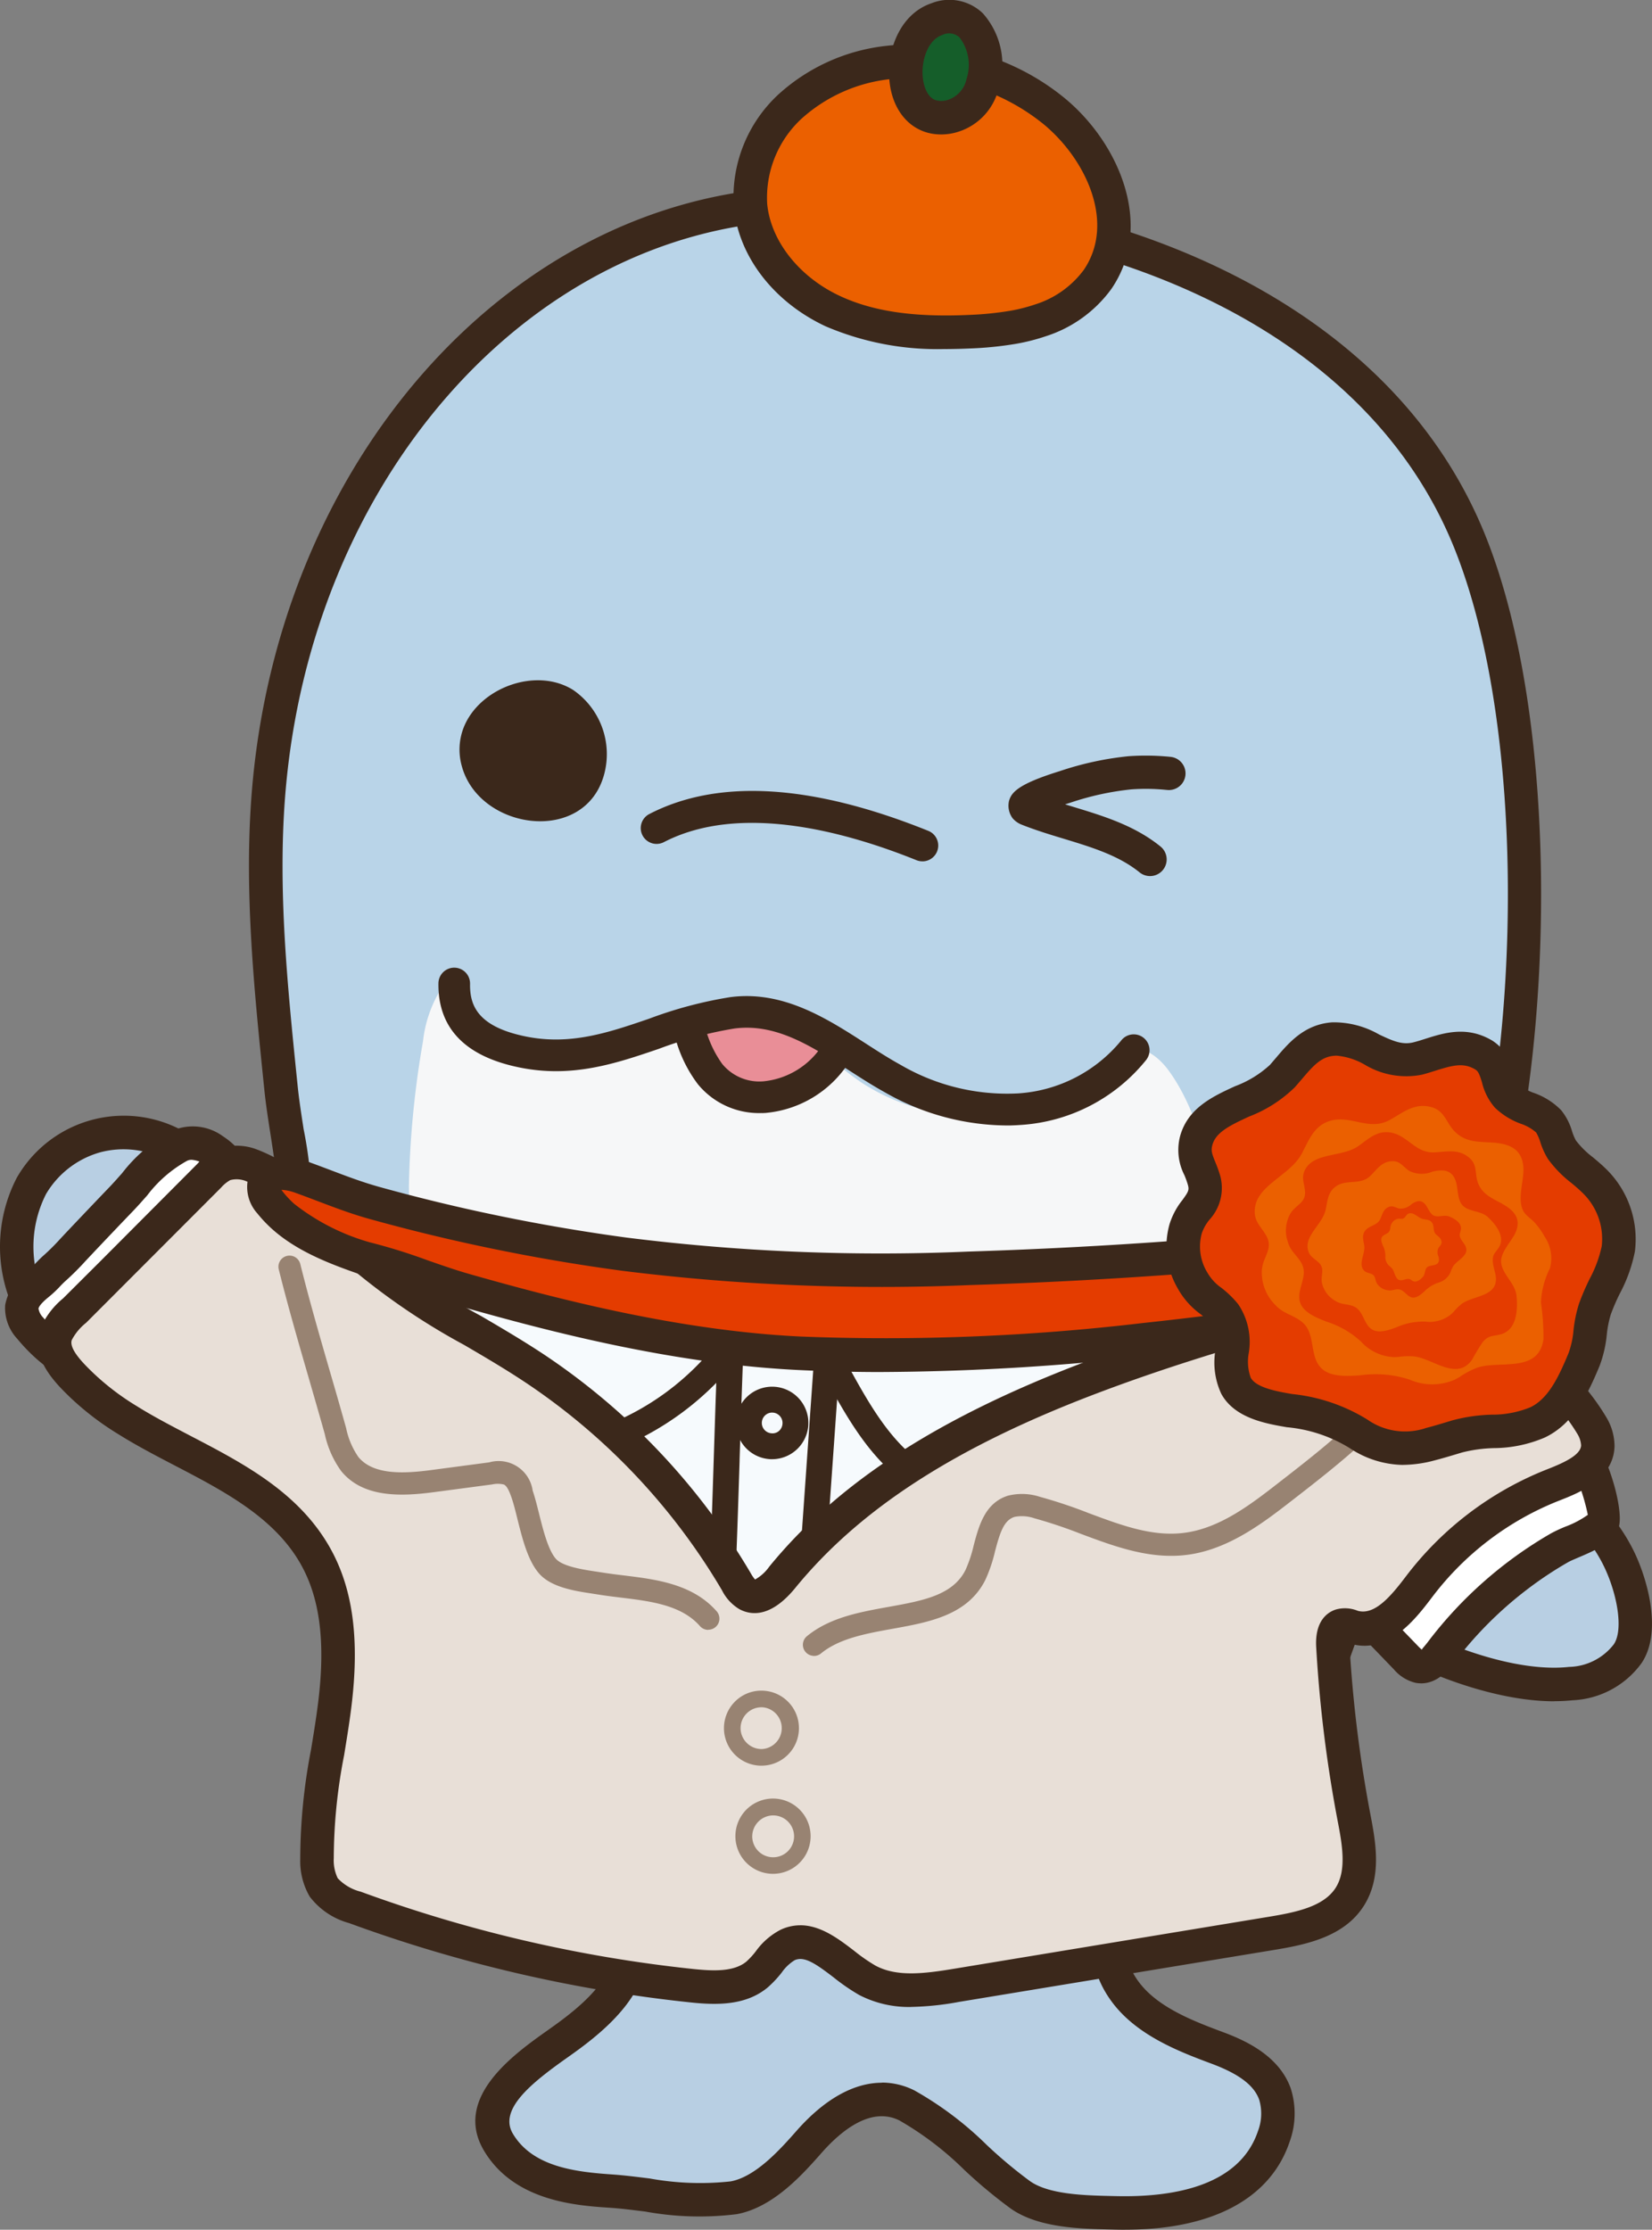 <svg xmlns="http://www.w3.org/2000/svg" id="그룹_40204" width="150" height="202.358" data-name="그룹 40204" viewBox="0 0 150 202.358"><rect x="0" y="0" width="150" height="202.358" fill="#808080" stroke="none"/><defs><clipPath id="clip-path"><path id="사각형_5037" d="M0 0h150v202.358H0z" data-name="사각형 5037" style="fill:none"/></clipPath><style>.cls-3{fill:#b8cfe3}.cls-4{fill:#3b281b}.cls-5{fill:#fff}.cls-8{fill:#f6fafd}.cls-9{fill:#3a302f}.cls-12{fill:#eb6000}.cls-15{fill:#988372}.cls-16{fill:#e43c00}</style></defs><g id="그룹_40204-2" data-name="그룹 40204" style="clip-path:url(#clip-path)"><path id="패스_17716" d="M184.681 201.414c1.453-6.467 5.558-14.317 12.458-16.907a11.8 11.8 0 0 0 .775 4.718c2.475 6.126 9.073 9.242 11.889 15.119 1.021 2.129 2.242 6.31.755 8.522-4.507 6.7-20.917-.279-24.949-4.143q-.097-.096-.195-.19l-.158.448a15.6 15.6 0 0 1-.574-7.567" class="cls-3" data-name="패스 17716" transform="translate(-62.761 -62.78)"/><path id="패스_17717" d="M203.111 216.036c-6.262 0-13.905-3.373-17.777-6.1l-.945 2.626-1.369-4.262a17.2 17.2 0 0 1-.62-8.291l.011-.073c1.54-6.846 5.87-15.171 13.409-18l2.1-.79-.044 2.244a10.2 10.2 0 0 0 .666 4.119c1.17 2.9 3.406 5.1 5.767 7.429 2.271 2.238 4.62 4.547 6.081 7.6 1.141 2.384 2.561 7.178.645 10.027a8.17 8.17 0 0 1-6.265 3.379 16 16 0 0 1-1.661.083m-17.519-9.828.089.083c2.978 2.857 12.5 7.328 18.768 6.634a5.28 5.28 0 0 0 4.063-2.05c.912-1.356.276-4.631-.865-7.014-1.23-2.574-3.289-4.6-5.468-6.746-2.483-2.446-5.05-4.972-6.459-8.458a12 12 0 0 1-.763-2.945c-5.233 3.058-8.4 9.679-9.566 14.859a13.8 13.8 0 0 0 .2 5.638" class="cls-4" data-name="패스 17717" transform="translate(-61.978 -61.639)"/><path id="패스_17718" d="M194.5 217.405c-.523.689-1.214 1.481-2.065 1.328a2.3 2.3 0 0 1-1.161-.786q-1.6-1.658-3.2-3.312a4.1 4.1 0 0 1-.989-1.352 3 3 0 0 1 1.141-3.167 18.3 18.3 0 0 1 3.121-1.76c2.763-1.513 4.751-4.09 7.055-6.239 1.764-1.645 5.765-4.673 8.433-3.428.905.423 2.723 5.9 2.316 6.945s-2.983 1.792-3.927 2.336a36.1 36.1 0 0 0-10.723 9.435" class="cls-5" data-name="패스 17718" transform="translate(-63.613 -67.506)"/><path id="패스_17719" d="M191.87 219.493a3 3 0 0 1-.5-.045 3.72 3.72 0 0 1-1.979-1.221l-3.2-3.317a5.45 5.45 0 0 1-1.319-1.876 4.5 4.5 0 0 1 1.583-4.864 11.4 11.4 0 0 1 2.438-1.46c.311-.151.627-.3.93-.472a21.3 21.3 0 0 0 4.764-4.038 56 56 0 0 1 1.988-1.977c1.415-1.314 6.315-5.459 10.113-3.694 1.742.814 3.733 7.216 3.091 8.875-.52 1.34-2.167 2.045-3.623 2.663-.383.166-.734.309-.967.443a34 34 0 0 0-3.726 2.481 34.5 34.5 0 0 0-6.541 6.551c-.422.559-1.48 1.953-3.055 1.953m12.777-20.358c-1.6 0-4.086 1.536-5.994 3.313-.645.6-1.264 1.237-1.885 1.873a23.7 23.7 0 0 1-5.477 4.586c-.348.189-.7.365-1.063.54a9 9 0 0 0-1.81 1.053c-.52.439-.832 1.1-.692 1.467a3.2 3.2 0 0 0 .659.829l3.2 3.313a4 4 0 0 0 .357.336c-.026-.065.176-.234.561-.742a37.6 37.6 0 0 1 11.177-9.834 14 14 0 0 1 1.287-.6A8.6 8.6 0 0 0 207 204.2a19.2 19.2 0 0 0-1.777-4.978 1.9 1.9 0 0 0-.579-.084" class="cls-4" data-name="패스 17719" transform="translate(-62.827 -66.724)"/><path id="패스_17720" d="M86.36 162.555c-10.474 4.791-21.176.135-31.75.818a38.2 38.2 0 0 1-4.747-10.01 58 58 0 0 1-1.556-7.79l-.15-.979c1.866-5.114 2.128-10.53-1.246-15.858a53 53 0 0 0-7.866-6.576c.032-.141.057-.282.077-.414.609-4.116-.73-9.306-1.151-13.437-.9-8.814-1.843-17.678-1.162-26.545C38.946 53.938 57.905 29.306 84.124 28c22.616-1.127 52.41 6.8 61.909 30.976 6.383 16.247 6.095 44.667 1.166 61.4-1 3.4-2.3 7.067-2.374 10.636-6.9 2.589-11.006 10.439-12.458 16.907a15.6 15.6 0 0 0 .574 7.567 98 98 0 0 1-3.607 9.238c-13.422-8.616-30.693-7.792-42.974-2.174" data-name="패스 17720" style="fill:#b9d4e8" transform="translate(-12.446 -9.492)"/><path id="패스_17721" d="m129.188 166.159-1.463-.936c-14.14-9.077-31.2-6.785-41.517-2.069-7.079 3.233-14.184 2.4-21.071 1.6a63.4 63.4 0 0 0-11.212-.645l-.886.056-.484-.742a39.8 39.8 0 0 1-4.937-10.408 60 60 0 0 1-1.593-7.953l-.211-1.411.131-.362c1.967-5.391 1.637-10.093-1.007-14.367a50 50 0 0 0-7.5-6.258l-.883-.567.269-1.335c.4-2.686-.111-5.946-.6-9.1-.216-1.385-.424-2.729-.553-3.98l-.069-.672c-.87-8.538-1.771-17.368-1.1-26.144C36.824 50.68 57.785 26.964 83.266 25.7c24.848-1.236 54.059 8.164 63.4 31.942 6.7 17.04 6.03 46.017 1.207 62.389l-.482 1.6a33.2 33.2 0 0 0-1.828 8.636l-.02 1.032-.967.362c-6.416 2.407-10.208 10.023-11.507 15.817a13.9 13.9 0 0 0 .536 6.766l.158.488-.17.482a98 98 0 0 1-3.667 9.382ZM56.07 161a81 81 0 0 1 9.424.732c6.752.793 13.141 1.542 19.448-1.344 10.652-4.865 28.07-7.3 42.927 1.358.968-2.246 1.831-4.627 2.686-7.07a17 17 0 0 1-.469-7.8c1.482-6.622 5.516-14.535 12.482-17.68a39.6 39.6 0 0 1 1.914-8.455l.472-1.575c4.682-15.885 5.347-43.955-1.124-60.416-8.787-22.374-36.655-31.183-60.416-30.014-23.95 1.193-43.672 23.7-45.871 52.359-.654 8.505.232 17.195 1.088 25.6l.069.672c.125 1.2.327 2.491.531 3.819a37 37 0 0 1 .681 9.457 59 59 0 0 1 7.263 6.2l.235.288c3.165 5 3.679 10.654 1.528 16.824l.089.6a58 58 0 0 0 1.509 7.59 36.2 36.2 0 0 0 4.1 8.877c.478-.02.959-.026 1.438-.026" class="cls-4" data-name="패스 17721" transform="translate(-11.662 -8.707)"/><path id="패스_17722" d="M151.506 114.866a1.5 1.5 0 0 1-.811-.331c-1.9-1.536-4.328-2.273-6.9-3.056-1.236-.373-2.511-.762-3.747-1.25a2.1 2.1 0 0 1-.877-.6 1.92 1.92 0 0 1-.327-1.585c.222-.738.74-1.5 4.621-2.7a28.4 28.4 0 0 1 6.248-1.351 22.6 22.6 0 0 1 3.787.06 1.509 1.509 0 0 1-.282 3.006l-.169-.015a18.6 18.6 0 0 0-3.1-.04 25.5 25.5 0 0 0-5.555 1.215q-.24.074-.459.146l.742.225c2.735.833 5.566 1.691 7.92 3.6a1.51 1.51 0 0 1-1.087 2.677" class="cls-4" data-name="패스 17722" transform="translate(-47.224 -35.366)"/><path id="패스_17723" d="M68.238 236.346a54 54 0 0 1-4.329-5.722c10.574-.683 21.276 3.973 31.75-.817 12.282-5.618 29.552-6.441 42.976 2.174a24.7 24.7 0 0 1-5.137 7.646c-3.408 3.14-6.153 6.62-9.316 10.067-2.123 2.313-2.23 5.19-.222 7.863 1.976 2.631 5.4 3.952 8.378 5.067 2.141.8 4.4 2 5.176 4.156a5.93 5.93 0 0 1-.109 3.864c-1.985 5.891-8.877 7.059-14.307 6.923-2.652-.067-6.437-.053-8.678-1.619-3.461-2.417-6.551-6.241-10.316-8.123-3.361-1.682-6.689.8-8.866 3.262-1.756 1.985-4.119 4.59-6.86 5.105-3.415.643-7.719-.376-11.171-.606-3.784-.253-8.045-.848-10.19-4.415-2.326-3.865 3.145-7.35 5.9-9.327 3-2.149 6.19-4.951 6.2-8.639.013-3.733-3.047-5.936-4.627-8.971-1.652-3.171-3.89-5.149-6.252-7.888" class="cls-3" data-name="패스 17723" transform="translate(-21.746 -76.743)"/><path id="패스_17724" d="M122.531 278.316q-.427-.002-.865-.011l-.514-.013c-2.752-.065-6.521-.152-9-1.882a45 45 0 0 1-4.247-3.533 28.7 28.7 0 0 0-5.88-4.479c-2.558-1.278-5.244.877-7.043 2.909-1.747 1.979-4.389 4.969-7.72 5.593a27.4 27.4 0 0 1-8.3-.232c-1.129-.142-2.226-.282-3.249-.35-3.022-.2-8.645-.577-11.394-5.147-2.9-4.827 2.731-8.81 5.757-10.952l.561-.4c2.586-1.854 5.558-4.374 5.567-7.409.005-1.979-1.121-3.477-2.423-5.213a22 22 0 0 1-2.033-3.045 25.7 25.7 0 0 0-4.256-5.594c-.586-.641-1.189-1.3-1.8-2.01a56 56 0 0 1-4.449-5.881l-1.424-2.181 2.6-.17a64.5 64.5 0 0 1 11.765.66c6.752.794 13.142 1.542 19.448-1.343 11.011-5.033 29.249-7.464 44.43 2.275l1.121.72-.568 1.21a25.7 25.7 0 0 1-5.48 8.115 86 86 0 0 0-6.3 6.684c-.957 1.093-1.922 2.2-2.93 3.292-2.078 2.265-1.216 4.47-.128 5.924 1.753 2.332 5.046 3.563 7.693 4.552 2.114.791 5.038 2.178 6.078 5.07a7.47 7.47 0 0 1-.1 4.866c-1.738 5.157-7.026 7.97-14.925 7.97m-22.1-13.351a6.6 6.6 0 0 1 2.969.716 31 31 0 0 1 6.556 4.942 42 42 0 0 0 3.949 3.3c1.724 1.2 4.961 1.281 7.326 1.335l.52.011c4.912.107 11.109-.8 12.83-5.89a4.45 4.45 0 0 0 .115-2.863c-.466-1.3-1.824-2.327-4.279-3.249-2.859-1.067-6.774-2.531-9.058-5.578-2.449-3.257-2.327-6.921.318-9.8.99-1.083 1.94-2.167 2.882-3.243a89 89 0 0 1 6.524-6.915 20.9 20.9 0 0 0 4.194-5.955c-13.909-8.241-30.329-5.947-40.368-1.358-7.08 3.233-14.185 2.4-21.071 1.6-2.782-.327-5.638-.659-8.447-.707q1.218 1.65 2.616 3.272c.588.684 1.174 1.319 1.738 1.94a28.5 28.5 0 0 1 4.711 6.239 19.6 19.6 0 0 0 1.768 2.627c1.424 1.9 3.04 4.047 3.032 7.053-.015 4.41-3.662 7.593-6.839 9.87l-.576.409c-3.212 2.274-6.239 4.681-4.9 6.9 1.78 2.96 5.572 3.45 8.987 3.679 1.079.075 2.237.22 3.43.368a25.6 25.6 0 0 0 7.358.262c2.3-.433 4.529-2.951 6-4.618 2.528-2.859 5.186-4.333 7.718-4.333" class="cls-4" data-name="패스 17724" transform="translate(-20.355 -75.958)"/><path id="패스_17725" d="M3.621 160.662a9.676 9.676 0 0 1 13.318-3.539c2.583 1.524 2.522 4.922 4.866 6.682.84.631 2.772 2.212 3.862 2.01 1.169-.218 1.736-1.488 1.969-2.575a53 53 0 0 1 7.866 6.576c3.374 5.328 3.112 10.743 1.246 15.858l-.347-2.27-19.838-1.438a9.9 9.9 0 0 1-5.044-1.957 21.7 21.7 0 0 1-7.839-8.268c-1.688-3.453-1.961-7.742-.057-11.08" class="cls-3" data-name="패스 17725" transform="translate(-.782 -53.009)"/><path id="패스_17726" d="m35.359 190.991-1.059-6.942-18.631-1.349a11.24 11.24 0 0 1-5.769-2.2 23.05 23.05 0 0 1-8.371-8.871 13.6 13.6 0 0 1-.013-12.505 11.194 11.194 0 0 1 15.412-4.093 8.5 8.5 0 0 1 3.218 4.108 6.76 6.76 0 0 0 1.79 2.666l.267.2a7.6 7.6 0 0 0 2.487 1.519c.152-.036.49-.532.678-1.391l.46-2.141 1.845 1.178a54 54 0 0 1 8.092 6.761l.236.285c3.231 5.094 3.7 10.877 1.393 17.2Zm-31.2-30.361a10.53 10.53 0 0 0 .1 9.659 20.1 20.1 0 0 0 7.307 7.665 8.6 8.6 0 0 0 4.244 1.706l19.654 1.423A14.78 14.78 0 0 0 33.529 170a62 62 0 0 0-5.968-5.213 3.58 3.58 0 0 1-2.4 1.736c-1.519.291-3.213-.883-4.809-2.1l-.247-.187a9.4 9.4 0 0 1-2.71-3.8 5.9 5.9 0 0 0-2.015-2.79 8.3 8.3 0 0 0-6.235-.859 8.32 8.32 0 0 0-4.988 3.84Z" class="cls-4" data-name="패스 17726" transform="translate(0 -52.223)"/><path id="패스_17727" d="M20.464 157.909a3.22 3.22 0 0 0-3.078-.462c-2.268 1.031-3.636 3.061-5.31 4.806Q10 164.417 7.935 166.6A27 27 0 0 1 6 168.551c-.509.441-.925.981-1.453 1.4-1.527 1.22-2.213 2.344-.776 4.094 1.246 1.519 3.314 3.365 5.358 3.616a8.07 8.07 0 0 0 5.522-1.89 20.74 20.74 0 0 0 6.814-8.581c.637-1.481 1.576-3.6 1.364-5.244a5.28 5.28 0 0 0-2.37-4.039" class="cls-5" data-name="패스 17727" transform="translate(-1.016 -53.497)"/><path id="패스_17728" d="M8.989 178.439a6 6 0 0 1-.83-.051c-2.942-.36-5.417-3.028-6.347-4.16A4.1 4.1 0 0 1 .7 171.149a4.94 4.94 0 0 1 2.116-3.169 7 7 0 0 0 .66-.633c.241-.25.481-.5.746-.728a20 20 0 0 0 1.5-1.5l.32-.342q2.073-2.193 4.156-4.363c.383-.4.748-.817 1.117-1.23a14 14 0 0 1 4.657-3.9 4.64 4.64 0 0 1 4.509.553 6.78 6.78 0 0 1 3.078 5.141c.262 2.015-.711 4.267-1.42 5.911a22.3 22.3 0 0 1-7.373 9.338 9.92 9.92 0 0 1-5.774 2.219m8.636-20.479a.9.9 0 0 0-.4.086 11.55 11.55 0 0 0-3.631 3.147c-.4.449-.79.895-1.2 1.325q-2.082 2.166-4.137 4.345l-.309.33a24 24 0 0 1-1.73 1.724 8 8 0 0 0-.549.541 10 10 0 0 1-.954.9c-.859.689-.978 1-.99 1.108a1.5 1.5 0 0 0 .442.83c1.067 1.3 2.851 2.888 4.366 3.073 1.263.162 2.761-.387 4.443-1.611a19.07 19.07 0 0 0 6.309-7.95c.6-1.379 1.409-3.263 1.254-4.449a3.79 3.79 0 0 0-1.658-2.938 2.5 2.5 0 0 0-1.254-.461" class="cls-4" data-name="패스 17728" transform="translate(-.231 -52.711)"/><path id="패스_17729" d="M60.394 180.407a74 74 0 0 1-3.187-14.13 91 91 0 0 1-.934-12.664 85.6 85.6 0 0 1 1.279-13.069 11.4 11.4 0 0 1 1.429-4.4 1.53 1.53 0 0 1 1.143-.807 1.29 1.29 0 0 1 1.074.893 8.5 8.5 0 0 1 .317 1.478 4.3 4.3 0 0 0 .837 1.843 5.3 5.3 0 0 0 1.508 1.22c5.133 2.956 10.915.017 16.024-1.326 3.637-.956 7.619-1.294 11.041.318 2.372 1.117 4.276 3.073 6.462 4.547a18.6 18.6 0 0 0 22.509-1.736 4.8 4.8 0 0 1 1.778-1.246c1.358-.391 2.7.685 3.564 1.852 2.807 3.809 4.29 10.131 4.536 14.828a100 100 0 0 1-4.683 36.8c-3.915 12.026-11.728 19.745-24.605 23.529-19.471 5.722-27.476-8.481-34.588-24.062a130 130 0 0 1-5.5-13.868" data-name="패스 17729" style="fill:#f6f7f8" transform="translate(-19.143 -46.05)"/><path id="패스_17730" d="M47.224 179.031c3.361 3.673 7.429 6.623 10.994 10.1 4.948 4.822 8.867 10.592 13.539 15.681 2.665 2.9 5.9 5.733 9.832 6.026 5.422.405 9.8-4.006 14.178-7.227 13.943-10.254 33.537-10.124 47.433-20.443a10.85 10.85 0 0 0 4.528-6.659c.244-1.271-.022-2.683.255-3.912a15 15 0 0 0 .491-1.616c.172-1.624-1.515-1.614-2.675-1.455-2.132.292-4.212.755-6.372.992l-15.239 1.668-30.477 3.336c-2.421.265-4.857.591-7.291.721a36.7 36.7 0 0 1-6.313-.57 130 130 0 0 1-13.607-2.431l-.422-.1q-4.679-1.109-9.268-2.561t-9.055-3.235q-2.233-.893-4.432-1.866-1.1-.486-2.189-.994c-.2-.094-.619-.442-.8-.221-.13.163-.056.468-.055.656l.01 2c.023 4.786 3.881 8.78 6.931 12.113" class="cls-8" data-name="패스 17730" transform="translate(-13.699 -55.868)"/><path id="패스_17731" d="M100.744 226a2.5 2.5 0 0 1-1.884-.819c-1.851-1.983-1.453-7.167-1.262-9.659l.039-.506c.515-7.385.755-14.87.985-22.108.129-4.016.257-8.036.431-12.068.03-.649.1-2.171 1.233-2.755a3 3 0 0 1 1.641-.2l5.294.418a1.55 1.55 0 0 1 1.691 1.861c-.045 1.855-.177 3.732-.3 5.547l-.965 13.7c-.236 3.348-.166 6.746-.1 10.031a77.3 77.3 0 0 1-.662 14.88 1.24 1.24 0 0 1-1.17 1.164 25.7 25.7 0 0 1-4.947.519Zm-.684-45.116c-.175 4.028-.3 8.044-.431 12.057-.232 7.247-.47 14.741-.989 22.145l-.037.514c-.168 2.165-.555 7.234.993 8.9a1.36 1.36 0 0 0 1.162.5 25 25 0 0 0 4.755-.5.7.7 0 0 0 .314-.106 1 1 0 0 0 .065-.245 76.4 76.4 0 0 0 .647-14.687c-.069-3.308-.14-6.73.1-10.122l.963-13.692c.126-1.808.258-3.674.3-5.508a1.14 1.14 0 0 0-.1-.656c-.119-.132-.457-.159-.658-.175l-5.292-.418a2.2 2.2 0 0 0-1.1.093c-.546.281-.652 1.166-.686 1.906" class="cls-9" data-name="패스 17731" transform="translate(-33.15 -60.516)"/><path id="패스_17732" d="M100.4 226.324a3.18 3.18 0 0 1-2.374-1.032c-2.05-2.2-1.654-7.381-1.441-10.165l.04-.511c.519-7.424.754-14.873.984-22.076.143-4.472.265-8.2.43-12.076.032-.7.117-2.564 1.6-3.325a3.6 3.6 0 0 1 2-.273l5.292.418a2.55 2.55 0 0 1 1.774.723 2.5 2.5 0 0 1 .536 1.816c-.046 1.878-.178 3.761-.306 5.583l-.966 13.7c-.233 3.32-.163 6.7-.094 9.971a78 78 0 0 1-.673 15.008 2.1 2.1 0 0 1-.419 1.021 2.13 2.13 0 0 1-1.271.686 26.5 26.5 0 0 1-5.084.533Zm-.013-45.757c-.177 4.052-.305 8.117-.431 12.048v.14c-.231 7.208-.47 14.661-.986 22.031l-.038.515c-.132 1.719-.535 6.941.815 8.389a.7.7 0 0 0 .629.287 24 24 0 0 0 4.543-.463 76.7 76.7 0 0 0 .609-14.374c-.069-3.336-.141-6.768.1-10.2l.97-13.8c.123-1.765.251-3.591.295-5.374v-.132l-.143-.013-5.3-.418a2.1 2.1 0 0 0-.746.022c-.059.03-.269.222-.319 1.337m4.785 42.89" class="cls-4" data-name="패스 17732" transform="translate(-32.801 -60.17)"/><path id="패스_17733" d="M86.782 181.872a2.95 2.95 0 0 1 .958-.951 2.8 2.8 0 0 1 1.471-.16l3.717.263a3.8 3.8 0 0 1 1.479.3 3.77 3.77 0 0 1 1.413 1.653c1.967 3.538 5.644 12.138 10.843 10.84a11.7 11.7 0 0 0 3.3-1.617l8.1-5.094a10.1 10.1 0 0 0 3.351-2.874 3.46 3.46 0 0 0-.084-4.13 4.7 4.7 0 0 0-2.512-1.139l-.479-.1a47.3 47.3 0 0 0-12.1-.611 76 76 0 0 0-12.07 1.224c-3.444.782-7.472-.086-10.968-.55q-5.965-.793-11.839-2.151a46 46 0 0 0-8.664-1.535 2.8 2.8 0 0 0-1.758.354c-.882.636-.816 1.956-.579 3.016a13.5 13.5 0 0 0 2.463 5.554 19.3 19.3 0 0 0 5.424 4.165 11.2 11.2 0 0 0 2.224 1.106 8.3 8.3 0 0 0 2.279.345 12.8 12.8 0 0 0 8.067-2.115 25.8 25.8 0 0 0 5.973-5.8" class="cls-8" data-name="패스 17733" transform="translate(-20.482 -59.627)"/><path id="패스_17734" d="M111.477 196.7c-3.634-2.277-5.754-6.131-7.8-9.859l-.577-1.041a3.3 3.3 0 0 0-1.2-1.449 3.4 3.4 0 0 0-1.286-.251l-3.718-.261a2.35 2.35 0 0 0-1.208.107 2.5 2.5 0 0 0-.754.766 25.5 25.5 0 0 1-11.706 8.637l-.338-.947a24.5 24.5 0 0 0 11.21-8.257 3.4 3.4 0 0 1 1.136-1.1 3.25 3.25 0 0 1 1.731-.211l3.718.262a4.3 4.3 0 0 1 1.672.359 4.15 4.15 0 0 1 1.626 1.856l.574 1.044c1.988 3.613 4.042 7.351 7.456 9.488Z" class="cls-9" data-name="패스 17734" transform="translate(-28.203 -62.201)"/><path id="패스_17735" d="M111.131 197.019a.67.67 0 0 1-.356-.1c-3.782-2.369-5.944-6.3-8.034-10.1l-.573-1.038a2.9 2.9 0 0 0-.919-1.176 3 3 0 0 0-1.028-.18l-3.719-.261a2.1 2.1 0 0 0-.856.036 2.2 2.2 0 0 0-.511.554 26.26 26.26 0 0 1-12.028 8.883.68.68 0 0 1-.513-.026.66.66 0 0 1-.344-.38l-.338-.949a.67.67 0 0 1 .406-.858 23.8 23.8 0 0 0 10.9-8.028 4 4 0 0 1 1.371-1.3 3.86 3.86 0 0 1 2.083-.282l3.716.263a4.9 4.9 0 0 1 1.931.431 4.76 4.76 0 0 1 1.905 2.127l.576 1.046c1.951 3.545 3.961 7.2 7.225 9.244a.67.67 0 0 1 .212.926l-.535.853a.67.67 0 0 1-.569.315" class="cls-4" data-name="패스 17735" transform="translate(-27.858 -61.854)"/><path id="패스_17736" d="M104.919 197.01q-.096.002-.2-.007a2.62 2.62 0 1 1 2.808-2.416 2.623 2.623 0 0 1-2.611 2.421m0-4.232A1.612 1.612 0 0 0 104.8 196a1.58 1.58 0 0 0 1.731-1.486 1.617 1.617 0 0 0-1.486-1.729h-.122" class="cls-9" data-name="패스 17736" transform="translate(-34.809 -65.252)"/><path id="패스_17737" d="M104.574 197.335c-.081 0-.162 0-.245-.009a3.291 3.291 0 1 1 3.525-3.035 3.305 3.305 0 0 1-3.28 3.043m0-4.232a.941.941 0 0 0-.072 1.879.9.9 0 0 0 .68-.2.96.96 0 0 0 .331-.667.943.943 0 0 0-.868-1.008h-.069" class="cls-4" data-name="패스 17737" transform="translate(-34.463 -64.906)"/><path id="패스_17738" d="M81.295 210.944c-4.111-.373-7.419-3.448-9.851-6.1-1.973-2.144-3.844-4.444-5.644-6.673a103 103 0 0 0-7.889-8.993c-1.484-1.447-3.086-2.828-4.635-4.164a74 74 0 0 1-6.368-5.943l-.4-.431c-2.931-3.2-6.58-7.173-6.6-11.852q0-1-.011-1.994c0-.044-.006-.089-.009-.139a.93.93 0 0 1 .118-.677c.282-.348.723-.073.959.067q.08.05.139.082 1.088.506 2.186.992c1.437.635 2.924 1.263 4.424 1.862 2.962 1.184 6 2.271 9.036 3.229s6.149 1.82 9.252 2.555l.42.1a131 131 0 0 0 13.581 2.424c.466.057.937.124 1.414.191a26 26 0 0 0 4.855.375c1.857-.1 3.747-.316 5.577-.525q.85-.099 1.7-.192l30.478-3.337 15.24-1.667c1.228-.136 2.454-.349 3.639-.552a77 77 0 0 1 2.723-.441 3.05 3.05 0 0 1 2.57.428 1.5 1.5 0 0 1 .391 1.3 4 4 0 0 1-.28.994 5 5 0 0 0-.215.654 9 9 0 0 0-.135 1.944 10 10 0 0 1-.12 1.957 11.1 11.1 0 0 1-4.625 6.814c-7.006 5.2-15.573 7.8-23.858 10.31-8.192 2.482-16.661 5.05-23.575 10.135-.759.559-1.537 1.168-2.287 1.755-3.681 2.881-7.485 5.86-12.058 5.519l-.147-.011m-34.011-32.21a73 73 0 0 0 6.326 5.9c1.554 1.341 3.163 2.729 4.658 4.187a103 103 0 0 1 7.928 9.035c1.8 2.222 3.66 4.517 5.622 6.653 2.37 2.582 5.588 5.579 9.526 5.936l.139.011c4.379.326 8.1-2.592 11.709-5.413.753-.591 1.534-1.2 2.3-1.766 6.983-5.134 15.5-7.715 23.728-10.209s16.769-5.083 23.705-10.231a10.5 10.5 0 0 0 4.431-6.506 10 10 0 0 0 .109-1.86 9.3 9.3 0 0 1 .147-2.058 5.4 5.4 0 0 1 .236-.721 3.5 3.5 0 0 0 .251-.868 1.02 1.02 0 0 0-.241-.889c-.241-.235-.814-.472-2.149-.289-.908.123-1.822.282-2.707.435-1.193.205-2.427.42-3.671.556q-7.621.831-15.239 1.667l-30.479 3.338-1.7.191c-1.835.212-3.735.43-5.61.53a26 26 0 0 1-4.951-.38c-.472-.066-.941-.133-1.4-.189a132 132 0 0 1-13.634-2.432l-.422-.1a131.5 131.5 0 0 1-18.361-5.808c-1.5-.6-3-1.23-4.439-1.87q-1.1-.486-2.194-1a2 2 0 0 1-.189-.1 1.3 1.3 0 0 0-.334-.164h-.01c0 .02.02.206.028.3a2 2 0 0 1 .01.179q.007 1 .011 1.994c.022 4.484 3.447 8.218 6.469 11.512Z" data-name="패스 17738" style="fill:#ccccce" transform="translate(-13.57 -55.738)"/><path id="패스_17739" d="M25.331 160.152a13.7 13.7 0 0 1 4.069 2.458c1.976 1.612 3.635 3.564 5.5 5.292 4.723 4.366 10.7 7.072 16.069 10.617a59.6 59.6 0 0 1 18.441 19.437 2.8 2.8 0 0 0 .992 1.151c1.133.594 2.361-.552 3.17-1.542 7.13-8.727 17.527-14.146 28.065-18.14 11.064-4.193 22.575-7.069 34.061-9.908a3.55 3.55 0 0 1 1.7-.134c1.647.416 1.787 2.63 2.2 4.278 1.034 4.128 5.518 6.409 7.514 10.166a3.65 3.65 0 0 1 .519 1.8c-.067 1.892-2.245 2.836-4.007 3.527a28.44 28.44 0 0 0-12.219 9.248c-1.472 1.941-3.39 4.365-5.742 3.732a2.4 2.4 0 0 0-1.362-.209c-.678.23-.769 1.141-.728 1.857a118 118 0 0 0 1.909 15.506c.468 2.452.964 5.186-.386 7.286-1.424 2.216-4.331 2.837-6.93 3.267l-28.743 4.744c-2.731.451-5.7.866-8.128-.462s-4.716-4.362-7.233-3.2c-1.171.542-1.773 1.847-2.764 2.675-1.6 1.331-3.908 1.233-5.974 1.015a127.8 127.8 0 0 1-30.543-7.107 5.4 5.4 0 0 1-2.836-1.816 5 5 0 0 1-.607-2.608c-.13-4.67 1.025-9.269 1.606-13.9s.521-9.6-1.8-13.651c-3.609-6.286-11.175-8.594-16.992-12.229A25 25 0 0 1 10 180.14c-1.155-1.118-2.974-2.841-2.36-4.616a8 8 0 0 1 2.2-2.657l2.816-2.825 5.63-5.649 3.267-3.277a4 4 0 0 1 1.373-1.028 3.68 3.68 0 0 1 2.407.063" data-name="패스 17739" style="fill:#e8dfd7" transform="translate(-2.556 -54.412)"/><path id="패스_17740" d="M84.541 235.764a9.8 9.8 0 0 1-4.759-1.087 18.6 18.6 0 0 1-2.314-1.591c-1.623-1.242-2.675-1.97-3.549-1.56a4 4 0 0 0-1.18 1.131 10 10 0 0 1-1.252 1.329c-1.976 1.649-4.585 1.632-7.108 1.358a129.4 129.4 0 0 1-30.906-7.189 6.7 6.7 0 0 1-3.586-2.413 6.4 6.4 0 0 1-.854-3.4 52.3 52.3 0 0 1 .978-9.914c.231-1.405.46-2.812.639-4.22.693-5.537.178-9.575-1.614-12.7-2.41-4.2-6.968-6.573-11.376-8.871-1.709-.889-3.477-1.81-5.1-2.826a26 26 0 0 1-4.41-3.359c-1.317-1.275-3.658-3.546-2.737-6.209a7.3 7.3 0 0 1 2.087-2.785l3.289-3.276 8.9-8.928a5.3 5.3 0 0 1 1.923-1.379 5.13 5.13 0 0 1 3.4.038 15 15 0 0 1 4.562 2.728 43 43 0 0 1 3.471 3.282c.693.7 1.382 1.4 2.1 2.071a57.8 57.8 0 0 0 10.3 7.062c1.882 1.1 3.763 2.208 5.575 3.4A61.14 61.14 0 0 1 69.937 196.4a3.3 3.3 0 0 0 .393.573 3.9 3.9 0 0 0 1.284-1.162c6.235-7.631 15.355-13.539 28.7-18.595 11.4-4.318 23.528-7.317 34.233-9.961a4.9 4.9 0 0 1 2.438-.137c2.285.579 2.787 2.973 3.118 4.553.062.289.118.568.187.835.49 1.959 2.03 3.532 3.659 5.2a20.6 20.6 0 0 1 3.724 4.627 5.1 5.1 0 0 1 .695 2.574c-.1 2.98-3.272 4.22-4.971 4.885a26.75 26.75 0 0 0-11.565 8.749c-1.474 1.946-3.943 5.209-7.35 4.283l-.177-.055v.152a118 118 0 0 0 1.884 15.3c.491 2.562 1.1 5.75-.6 8.393-1.741 2.714-5.023 3.46-7.958 3.947L88.887 235.3a26.5 26.5 0 0 1-4.345.461m-10.1-7.409c1.86 0 3.5 1.257 4.882 2.315a16 16 0 0 0 1.921 1.337c1.926 1.046 4.38.752 7.15.295l28.744-4.744c2.4-.4 4.827-.925 5.9-2.591 1.046-1.62.583-4.039.172-6.176a121 121 0 0 1-1.932-15.7c-.127-2.386 1.047-3.144 1.76-3.384a3.07 3.07 0 0 1 2.018.11c1.527.422 2.989-1.3 4.359-3.111a29.8 29.8 0 0 1 12.878-9.748c1.563-.61 3.01-1.3 3.04-2.161a2.26 2.26 0 0 0-.339-1.036 18 18 0 0 0-3.209-3.923c-1.843-1.882-3.748-3.825-4.44-6.589-.075-.3-.144-.621-.211-.945-.188-.894-.443-2.116-.883-2.229a2.9 2.9 0 0 0-.961.14c-10.624 2.624-22.663 5.6-33.891 9.855-12.825 4.857-21.537 10.473-27.425 17.678-2.169 2.648-3.95 2.514-5.055 1.926a4.14 4.14 0 0 1-1.593-1.719A58.1 58.1 0 0 0 49.348 179c-1.767-1.168-3.6-2.244-5.439-3.319a61 61 0 0 1-10.826-7.45c-.755-.7-1.48-1.439-2.2-2.176a41 41 0 0 0-3.225-3.052 12.7 12.7 0 0 0-3.572-2.194 2.28 2.28 0 0 0-1.411-.082 3.2 3.2 0 0 0-.826.677L9.59 173.675a4.9 4.9 0 0 0-1.3 1.56c-.288.832 1.15 2.225 1.922 2.971a23 23 0 0 0 3.962 3.02c1.521.954 3.158 1.8 4.891 2.708 4.8 2.5 9.756 5.085 12.61 10.054 2.14 3.733 2.772 8.369 1.994 14.6-.181 1.447-.418 2.889-.653 4.333a49 49 0 0 0-.939 9.341 3.74 3.74 0 0 0 .359 1.822 4.27 4.27 0 0 0 2.087 1.219A126.3 126.3 0 0 0 64.7 232.32c1.731.177 3.674.294 4.839-.67a7 7 0 0 0 .852-.927 6.4 6.4 0 0 1 2.252-1.961 4.2 4.2 0 0 1 1.793-.408" class="cls-4" data-name="패스 17740" transform="translate(-1.771 -53.627)"/><path id="패스_17741" d="M127.1 32.556a30.5 30.5 0 0 1-3.912.395c-4.235.2-8.612-.069-12.455-1.861s-7.065-5.366-7.466-9.587a11.25 11.25 0 0 1 3.6-8.995 15.8 15.8 0 0 1 9.011-4A20.2 20.2 0 0 1 130.917 13c4.211 3.529 7.334 10.13 3.867 15.208a10.23 10.23 0 0 1-5.2 3.716 16.5 16.5 0 0 1-2.483.63" class="cls-12" data-name="패스 17741" transform="translate(-35.125 -2.852)"/><path id="패스_17742" d="M120.134 33.742a25.8 25.8 0 0 1-10.823-2.061c-4.719-2.2-7.914-6.348-8.34-10.822a12.69 12.69 0 0 1 4.069-10.243 17.36 17.36 0 0 1 9.876-4.4 21.63 21.63 0 0 1 16.191 4.835c4.907 4.11 8.031 11.545 4.149 17.23a11.78 11.78 0 0 1-5.962 4.3 18 18 0 0 1-2.707.688 32 32 0 0 1-4.107.418c-.716.032-1.5.057-2.343.057m-2.869-24.626a17 17 0 0 0-1.988.117 14.3 14.3 0 0 0-8.144 3.586 9.77 9.77 0 0 0-3.136 7.75c.319 3.354 2.906 6.632 6.6 8.352 3.016 1.409 6.748 1.95 11.735 1.721a29 29 0 0 0 3.718-.373 15 15 0 0 0 2.256-.571 8.77 8.77 0 0 0 4.434-3.136c2.871-4.205.294-9.932-3.59-13.182a18.9 18.9 0 0 0-11.885-4.263" class="cls-4" data-name="패스 17742" transform="translate(-34.34 -2.065)"/><path id="패스_17743" d="M126.84 11.3a3.3 3.3 0 0 0 1.772.089c4.937-.979 4.052-10.611-1.133-8.867-3.486 1.174-3.794 7.65-.639 8.778" data-name="패스 17743" style="fill:#155e2a" transform="translate(-42.416 -.787)"/><path id="패스_17744" d="M127.061 12.2a4.5 4.5 0 0 1-1.512-.253c-2-.713-3.222-2.812-3.194-5.476.023-2.436 1.223-5.291 3.859-6.178a4.39 4.39 0 0 1 4.651.908 7.02 7.02 0 0 1 1.444 6.824 5.47 5.47 0 0 1-4.185 4.07 5.3 5.3 0 0 1-1.061.108m-.493-3.12a1.86 1.86 0 0 0 .963.028 2.53 2.53 0 0 0 1.857-1.943 4.09 4.09 0 0 0-.637-3.772 1.39 1.39 0 0 0-1.571-.218c-1.209.409-1.775 2.009-1.786 3.322-.012 1.073.348 2.287 1.174 2.583" class="cls-4" data-name="패스 17744" transform="translate(-41.631)"/><path id="패스_17745" d="M97.935 139.2a15.6 15.6 0 0 1 5.831.492 10.9 10.9 0 0 1 4.14 1.308 2 2 0 0 1 .546.457c1.344 1.8-2.2 4.057-3.5 4.66a5.78 5.78 0 0 1-6.115-.379 8.1 8.1 0 0 1-2.482-4.006 2.14 2.14 0 0 1 .026-1.78 2.16 2.16 0 0 1 1.553-.75" data-name="패스 17745" style="fill:#e98e97" transform="translate(-32.724 -47.323)"/><path id="패스_17746" d="M63.624 97.856c1.428-3.6 6.562-5.511 9.936-3.4a7.07 7.07 0 0 1 2.825 7.624c-1.714 6.487-11.391 5.116-12.943-.744a5.5 5.5 0 0 1 .181-3.478" class="cls-4" data-name="패스 17746" transform="translate(-21.519 -31.84)"/><path id="패스_17747" d="M112.242 147.431q.475-.012.945-.046a15.9 15.9 0 0 0 11.408-5.893 1.436 1.436 0 1 0-2.267-1.763 13.2 13.2 0 0 1-9.358 4.792 19.2 19.2 0 0 1-10.675-2.595c-1.047-.576-2.083-1.242-3.177-1.947-3.516-2.264-7.5-4.829-12.3-4.191a38 38 0 0 0-7.379 1.965c-3.651 1.248-7.1 2.421-11.156 1.605-4.511-.914-5.1-2.936-5.073-4.794a1.435 1.435 0 0 0-2.871-.035c-.051 4.071 2.43 6.642 7.375 7.642 4.811.98 8.8-.387 12.653-1.7a36 36 0 0 1 6.828-1.836c3.77-.5 6.971 1.57 10.37 3.759 1.087.7 2.213 1.425 3.347 2.049a22.5 22.5 0 0 0 11.332 2.989" class="cls-4" data-name="패스 17747" transform="translate(-20.53 -45.291)"/><path id="패스_17748" d="M100.831 148.836q.171-.002.344-.015a10.05 10.05 0 0 0 7.557-4.585 1.436 1.436 0 1 0-2.432-1.536 7.18 7.18 0 0 1-5.317 3.252 4.36 4.36 0 0 1-3.757-1.579 9.9 9.9 0 0 1-1.426-2.9 1.436 1.436 0 0 0-2.7.992 12.2 12.2 0 0 0 1.915 3.746 7.17 7.17 0 0 0 5.807 2.62" class="cls-4" data-name="패스 17748" transform="translate(-31.651 -47.819)"/><path id="패스_17749" d="M113.8 115.191a1.436 1.436 0 0 0 .5-2.767c-10.551-4.251-19.077-4.764-25.335-1.528a1.436 1.436 0 0 0 1.318 2.553c6.827-3.532 16.247-1.06 22.945 1.638a1.4 1.4 0 0 0 .571.1" class="cls-4" data-name="패스 17749" transform="translate(-30.008 -37.02)"/><path id="패스_17750" d="M111.418 212.891a1.007 1.007 0 0 1-.549-1.782c2.063-1.694 4.78-2.184 7.407-2.657 3.132-.565 5.835-1.05 6.993-3.356a12 12 0 0 0 .734-2.2c.478-1.812 1.022-3.866 3.1-4.532a5.24 5.24 0 0 1 2.925.1 44 44 0 0 1 4.419 1.475c2.989 1.115 5.812 2.171 8.715 1.786 3.229-.422 6.043-2.6 8.525-4.531 4.485-3.479 9.569-7.425 12.518-12.64a1.007 1.007 0 1 1 1.754.992c-3.148 5.567-8.4 9.643-13.038 13.241-2.551 1.979-5.727 4.443-9.5 4.936-3.394.445-6.59-.745-9.68-1.9a43 43 0 0 0-4.22-1.413 3.47 3.47 0 0 0-1.806-.126c-.961.307-1.311 1.387-1.77 3.129a13.4 13.4 0 0 1-.881 2.595c-1.609 3.2-5.079 3.828-8.433 4.432-2.374.429-4.829.87-6.485 2.234a1 1 0 0 1-.732.224" class="cls-15" data-name="패스 17750" transform="translate(-37.599 -62.62)"/><path id="패스_17751" d="M77.353 206.694a1 1 0 0 1-.763-.342c-1.684-1.919-4.485-2.258-7.193-2.588-.7-.085-1.381-.169-2.037-.276l-.531-.082c-1.574-.239-3.728-.561-4.833-1.813-1.033-1.17-1.536-3.185-1.979-4.963-.174-.7-.339-1.368-.522-1.9-.177-.512-.393-1.071-.7-1.224a2.36 2.36 0 0 0-1.079-.01l-5.281.7c-3.057.406-6.438.5-8.41-1.9a8.9 8.9 0 0 1-1.5-3.369c-.469-1.673-.951-3.336-1.431-5-.939-3.236-1.909-6.58-2.748-9.948a1.007 1.007 0 1 1 1.955-.486c.829 3.328 1.793 6.656 2.725 9.872a472 472 0 0 1 1.437 5.015 7.1 7.1 0 0 0 1.115 2.629c1.349 1.636 4.09 1.515 6.592 1.184l5.281-.7a3.122 3.122 0 0 1 3.951 2.57c.2.577.382 1.3.574 2.067.369 1.477.827 3.316 1.533 4.117.621.7 2.5.984 3.623 1.153l.561.086c.628.1 1.286.183 1.955.265 2.938.358 6.268.764 8.459 3.258a1.006 1.006 0 0 1-.748 1.671" class="cls-15" data-name="패스 17751" transform="translate(-13.035 -58.778)"/><path id="패스_17752" d="M102.73 239.361a3.406 3.406 0 0 1-2.155-5.739 3.37 3.37 0 0 1 2.384-1.056 3.4 3.4 0 1 1 .163 6.807 3 3 0 0 1-.392-.012m.486-5.279a2 2 0 0 0-.221-.008 1.9 1.9 0 0 0-1.85 1.941 1.91 1.91 0 0 0 1.939 1.85 1.9 1.9 0 0 0 .132-3.783" class="cls-15" data-name="패스 17752" transform="translate(-33.902 -79.133)"/><path id="패스_17753" d="M104.337 254.236a3.415 3.415 0 1 1 .393.012 3 3 0 0 1-.393-.012m-1.586-3.346a1.9 1.9 0 1 0 1.85-1.941 1.915 1.915 0 0 0-1.85 1.941" class="cls-15" data-name="패스 17753" transform="translate(-34.449 -84.194)"/><path id="패스_17754" d="M38.038 165.292a10 10 0 0 1-1.143-1.209 2.08 2.08 0 0 1-.594-1.6c.3-1.586 2.352-1.117 3.364-.755 2.245.8 4.333 1.7 6.639 2.343q3.729 1.035 7.5 1.9 7.544 1.727 15.225 2.758a189.3 189.3 0 0 0 31.292 1.284q15.784-.493 31.507-2.1 4.322-.44 8.632-.966a30.5 30.5 0 0 1 5.825-.344c1.118.08 2.392.408 2.869 1.423.858 1.831-1.143 3.179-2.563 3.736-4.658 1.829-9.917 2.076-14.853 2.772-5.172.729-10.352 1.408-15.546 1.963a203 203 0 0 1-31.162 1.226c-10.079-.479-20.215-2.826-29.928-5.577l-.608-.174c-3.041-.873-6.055-2.182-9.125-2.9a21.2 21.2 0 0 1-7.332-3.787" class="cls-16" data-name="패스 17754" transform="translate(-12.345 -54.909)"/><path id="패스_17755" d="M91.762 178.642c-2.591 0-5.112-.059-7.587-.178-11.059-.523-21.986-3.287-30.272-5.632l-.621-.177c-1.3-.372-2.607-.827-3.911-1.282a51 51 0 0 0-5.133-1.6c-2.767-.96-5.742-2.1-8-4.137a12 12 0 0 1-1.31-1.388 3.58 3.58 0 0 1-.9-2.826 2.77 2.77 0 0 1 1.335-1.938 5.03 5.03 0 0 1 4.036.024c.722.259 1.429.526 2.13.79 1.492.568 2.9 1.1 4.4 1.522q3.691 1.025 7.432 1.882a170 170 0 0 0 15.089 2.737 185 185 0 0 0 31.041 1.269 449 449 0 0 0 31.4-2.089q4.306-.441 8.6-.963a31.6 31.6 0 0 1 6.113-.354c2.615.188 3.694 1.349 4.14 2.292a3.43 3.43 0 0 1 .107 2.784 6.2 6.2 0 0 1-3.492 3.02c-3.777 1.485-7.864 1.967-11.817 2.436-1.135.133-2.265.268-3.379.426-6 .846-10.957 1.474-15.6 1.969a223 223 0 0 1-23.805 1.409m-54.644-16.53c.044.056.1.137.181.235a8.6 8.6 0 0 0 .972 1.028 19.9 19.9 0 0 0 6.814 3.483 52 52 0 0 1 5.288 1.64c1.251.437 2.5.874 3.753 1.234l.491.14c8.241 2.332 18.949 5.043 29.7 5.554a198.4 198.4 0 0 0 30.929-1.219c4.606-.493 9.531-1.114 15.5-1.958 1.135-.161 2.288-.3 3.446-.434 3.761-.446 7.647-.907 11.062-2.247a3.37 3.37 0 0 0 1.775-1.314.39.39 0 0 0-.033-.362c-.1-.223-.642-.482-1.6-.55a27.7 27.7 0 0 0-5.385.319 451 451 0 0 1-40.421 3.093 189.5 189.5 0 0 1-31.54-1.3 171 171 0 0 1-15.362-2.783q-3.807-.871-7.569-1.917c-1.644-.455-3.18-1.04-4.669-1.605-.683-.259-1.373-.52-2.074-.773a4.3 4.3 0 0 0-1.252-.265" class="cls-4" data-name="패스 17755" transform="translate(-11.56 -54.124)"/><path id="패스_17756" d="M185.3 179.7a7.4 7.4 0 0 1-6.545-.943 14.54 14.54 0 0 0-6.241-2.1c-1.672-.286-4.011-.68-4.875-2.256-1.087-1.985.48-4.585-1.009-6.475-.97-1.231-2.149-1.589-2.931-3.071a6.05 6.05 0 0 1-.629-4.718c.515-1.806 2.223-2.417 1.661-4.406-.369-1.307-1.109-2.126-.706-3.586.9-3.247 5.586-3.354 7.827-5.86 1.314-1.469 2.4-3.212 4.634-3.353 2.859-.181 4.7 2.527 7.673 1.763 1.975-.507 3.856-1.584 5.992-.3 1.43.858 1.07 2.64 2.108 3.726s2.757 1.155 3.77 2.283c.568.635.714 1.839 1.206 2.575a19.5 19.5 0 0 0 2.874 2.771 7.35 7.35 0 0 1 2.242 6.231c-.313 1.964-1.494 3.615-2.127 5.469-.523 1.531-.356 3.068-.98 4.569-.928 2.233-2.027 4.652-4.206 5.7-2.382 1.148-4.8.535-7.3 1.275-.888.263-1.686.512-2.438.7" class="cls-16" data-name="패스 17756" transform="translate(-55.407 -48.63)"/><path id="패스_17757" d="M182.036 180.792a8.97 8.97 0 0 1-4.874-1.531 13.1 13.1 0 0 0-5.694-1.89c-1.9-.327-4.74-.811-5.953-3.026a6.7 6.7 0 0 1-.553-3.863c.071-1.144.1-1.875-.317-2.4a6.5 6.5 0 0 0-1.052-1 7.15 7.15 0 0 1-2.03-2.3 7.52 7.52 0 0 1-.749-5.843 6.7 6.7 0 0 1 1.168-2.187c.55-.758.63-.912.493-1.388a8 8 0 0 0-.317-.879 5 5 0 0 1-.387-3.528c.707-2.568 2.992-3.617 5.007-4.541a9.6 9.6 0 0 0 3.151-1.929l.57-.662c1.145-1.349 2.572-3.031 5.1-3.2a8.25 8.25 0 0 1 4.237 1.1c1.29.612 2.132.972 3.15.708.364-.092.723-.207 1.079-.321 1.68-.529 3.772-1.2 6.078.187a4.56 4.56 0 0 1 1.955 2.9 2.9 2.9 0 0 0 .47 1.081 4.2 4.2 0 0 0 1.356.763 6.45 6.45 0 0 1 2.446 1.555 5.4 5.4 0 0 1 .987 1.9 4.7 4.7 0 0 0 .353.847 8 8 0 0 0 1.54 1.525c.389.324.775.651 1.135 1a8.9 8.9 0 0 1 2.681 7.554 13.7 13.7 0 0 1-1.355 3.79 18 18 0 0 0-.836 1.931 9.6 9.6 0 0 0-.362 1.843 11 11 0 0 1-.654 2.82c-1.079 2.594-2.348 5.233-4.951 6.487a11.9 11.9 0 0 1-4.657.972 13 13 0 0 0-2.87.393l-.538.161c-.7.211-1.343.4-1.958.558a11.3 11.3 0 0 1-2.848.408m-6.065-37.134q-.089-.001-.178.006c-1.178.074-1.9.856-2.969 2.124l-.625.723a12.1 12.1 0 0 1-4.152 2.665c-1.875.862-3.034 1.465-3.346 2.586-.14.514-.038.806.274 1.569a12 12 0 0 1 .431 1.2 4.25 4.25 0 0 1-.963 4.006 4 4 0 0 0-.7 1.23 4.52 4.52 0 0 0 .513 3.59 4.3 4.3 0 0 0 1.264 1.368 9.3 9.3 0 0 1 1.515 1.471 6.1 6.1 0 0 1 .963 4.481 4.3 4.3 0 0 0 .187 2.206c.508.925 2.469 1.26 3.77 1.482a16.1 16.1 0 0 1 6.812 2.31 5.95 5.95 0 0 0 5.365.761c.577-.146 1.18-.327 1.831-.523l.55-.166a15.3 15.3 0 0 1 3.545-.511 9.1 9.1 0 0 0 3.524-.675c1.643-.791 2.574-2.776 3.462-4.916a8 8 0 0 0 .446-2.05 12.2 12.2 0 0 1 .5-2.428 22 22 0 0 1 .969-2.258 11.2 11.2 0 0 0 1.094-2.954 5.8 5.8 0 0 0-1.806-4.91c-.3-.294-.628-.567-.954-.841a10.6 10.6 0 0 1-2.116-2.166 6.7 6.7 0 0 1-.693-1.519 4 4 0 0 0-.383-.889 4 4 0 0 0-1.379-.79 6.7 6.7 0 0 1-2.357-1.456 5.35 5.35 0 0 1-1.18-2.295c-.222-.725-.333-1.013-.612-1.18-1.061-.637-2.015-.393-3.589.1-.414.131-.824.262-1.24.369a7.3 7.3 0 0 1-5.217-.91 6.2 6.2 0 0 0-2.561-.814" class="cls-4" data-name="패스 17757" transform="translate(-54.62 -47.845)"/><path id="패스_17758" d="M191.343 176.7a8 8 0 0 1-.5.274 5.1 5.1 0 0 1-4.086 0 9.95 9.95 0 0 0-4.491-.393c-1.157.079-2.778.194-3.605-.718-1.044-1.145-.418-3.128-1.713-4.146-.843-.663-1.686-.712-2.444-1.572a4.14 4.14 0 0 1-1.177-3.039c.051-1.284 1.091-1.965.4-3.2-.455-.811-1.079-1.237-1.046-2.273.075-2.306 3.179-3.131 4.267-5.159.638-1.189 1.083-2.524 2.545-2.977 1.872-.581 3.536.925 5.389-.06 1.232-.656 2.312-1.675 3.939-1.165 1.117.349 1.268 1.412 2 2.162.924.941 1.941.943 3.275 1.013 1.673.087 2.857.546 2.981 2.262.084 1.16-.6 2.882 0 3.969.238.43.688.673 1.013 1.028a7 7 0 0 1 .92 1.294 3.5 3.5 0 0 1 .476 2.874 7.7 7.7 0 0 0-.816 3.1 21 21 0 0 1 .228 3.349c-.453 3.091-3.982 1.877-6.016 2.566a8 8 0 0 0-1.539.8" class="cls-12" data-name="패스 17758" transform="translate(-58.755 -51.766)"/><path id="패스_17759" d="M187.249 176.13q-.222.019-.457.021a4.24 4.24 0 0 1-2.984-1.4 8.3 8.3 0 0 0-3.146-1.817c-.872-.342-2.094-.818-2.39-1.742-.373-1.163.755-2.341.154-3.5-.391-.755-.99-1.079-1.252-1.944a3.14 3.14 0 0 1 .17-2.538c.474-.884 1.463-1.006 1.374-2.111-.059-.726-.37-1.239.005-1.955.836-1.594 3.381-1.108 4.863-2.16.868-.616 1.646-1.4 2.867-1.217 1.564.235 2.268 1.864 3.955 1.808 1.122-.038 2.255-.383 3.27.533.7.629.448 1.426.732 2.206.356.98 1.1 1.329 2.047 1.836 1.192.635 1.9 1.364 1.411 2.612-.332.844-1.416 1.818-1.345 2.789.079 1.07 1.269 1.884 1.391 3 .138 1.252.048 3.114-1.389 3.524-.745.212-1.128.067-1.673.714a18 18 0 0 0-.945 1.566c-1.378 2.016-3.544-.049-5.263-.262a6.6 6.6 0 0 0-1.4.036" class="cls-16" data-name="패스 17759" transform="translate(-60.222 -52.992)"/><path id="패스_17760" d="M193.252 173.371a5 5 0 0 1-.241.24 3.06 3.06 0 0 1-2.352.683 5.96 5.96 0 0 0-2.649.523c-.654.238-1.568.574-2.2.187-.792-.486-.762-1.731-1.677-2.1-.6-.241-1.089-.129-1.668-.5a2.48 2.48 0 0 1-1.184-1.552c-.183-.749.3-1.314-.3-1.907-.4-.391-.828-.532-.981-1.134-.341-1.339 1.308-2.331 1.6-3.679.17-.792.2-1.634.969-2.137.981-.647 2.188-.057 3.092-.933.6-.583 1.052-1.349 2.072-1.327.7.015.965.6 1.514.91a2.56 2.56 0 0 0 2.053.037c.978-.228 1.736-.162 2.093.8.241.654.133 1.76.661 2.285.582.579 1.648.455 2.278 1.041.706.656 1.594 1.776 1.007 2.732-.305.495-.589.6-.564 1.249.017.467.2.916.265 1.378.255 1.855-1.979 1.744-3.035 2.479a4.8 4.8 0 0 0-.752.718" class="cls-12" data-name="패스 17760" transform="translate(-61.231 -54.352)"/><path id="패스_17761" d="M187.678 172.9a4 4 0 0 1-.232-.123 2.35 2.35 0 0 1-1.031-1.574 4.6 4.6 0 0 0-.982-1.83c-.322-.426-.775-1.023-.633-1.571.178-.69 1.1-.95 1.166-1.706.043-.492-.151-.829-.011-1.338a1.9 1.9 0 0 1 .874-1.221c.509-.3 1.032-.075 1.333-.654.2-.38.2-.728.612-.976.907-.552 2.008.435 3.065.343.618-.054 1.246-.218 1.789.23.7.576.535 1.6 1.382 2.062.563.31 1.228.468 1.442 1.224.147.519-.224.844-.327 1.317a1.97 1.97 0 0 0 .435 1.519c.388.666.511 1.239-.119 1.719-.426.324-1.263.495-1.53 1-.294.56.038 1.315-.251 1.91-.323.666-.947 1.572-1.781 1.356-.433-.112-.577-.3-1.046-.133-.339.119-.629.356-.953.506-1.306.6-1.727-1.061-2.506-1.67a3.7 3.7 0 0 0-.7-.391" class="cls-12" data-name="패스 17761" transform="translate(-62.871 -55.033)"/><path id="패스_17762" d="M195.483 171.635a3 3 0 0 1-.076.173 1.7 1.7 0 0 1-1.071.824 3.3 3.3 0 0 0-1.257.8c-.288.255-.69.612-1.091.54-.5-.091-.74-.736-1.285-.742-.355 0-.587.153-.959.08a1.37 1.37 0 0 1-.921-.559c-.245-.348-.11-.736-.54-.92-.284-.12-.533-.106-.733-.385-.445-.62.2-1.462.079-2.213-.073-.441-.224-.881.067-1.294.375-.53 1.114-.47 1.4-1.1.191-.421.269-.906.8-1.1.363-.134.617.115.961.163a1.42 1.42 0 0 0 1.063-.395c.457-.314.86-.433 1.238-.008.255.288.423.877.8 1.041.416.181.939-.1 1.382.077.495.2 1.177.592 1.067 1.2-.057.316-.181.43-.038.757.1.236.29.429.414.654.5.9-.666 1.3-1.06 1.886a2.6 2.6 0 0 0-.242.521" class="cls-16" data-name="패스 17762" transform="translate(-63.762 -56.219)"/><path id="패스_17763" d="m190.839 171.678-.088-.082a1.08 1.08 0 0 1-.274-.821 2.1 2.1 0 0 0-.222-.93c-.092-.228-.224-.545-.1-.773.161-.286.6-.293.719-.621.077-.214.031-.387.153-.6a.88.88 0 0 1 .532-.441c.261-.075.468.088.67-.133.133-.146.176-.3.386-.362.469-.139.842.429 1.323.513.281.049.579.049.768.312.242.338.051.773.372 1.08.214.2.492.353.5.714 0 .247-.2.349-.3.547a.9.9 0 0 0 .015.726c.094.342.081.61-.255.75-.228.094-.619.073-.8.265-.2.214-.138.589-.335.82-.223.259-.606.588-.953.394-.179-.1-.22-.2-.449-.182-.166.013-.321.084-.483.113-.652.115-.645-.675-.918-1.038a1.7 1.7 0 0 0-.265-.255" class="cls-12" data-name="패스 17763" transform="translate(-64.685 -56.788)"/></g></svg>